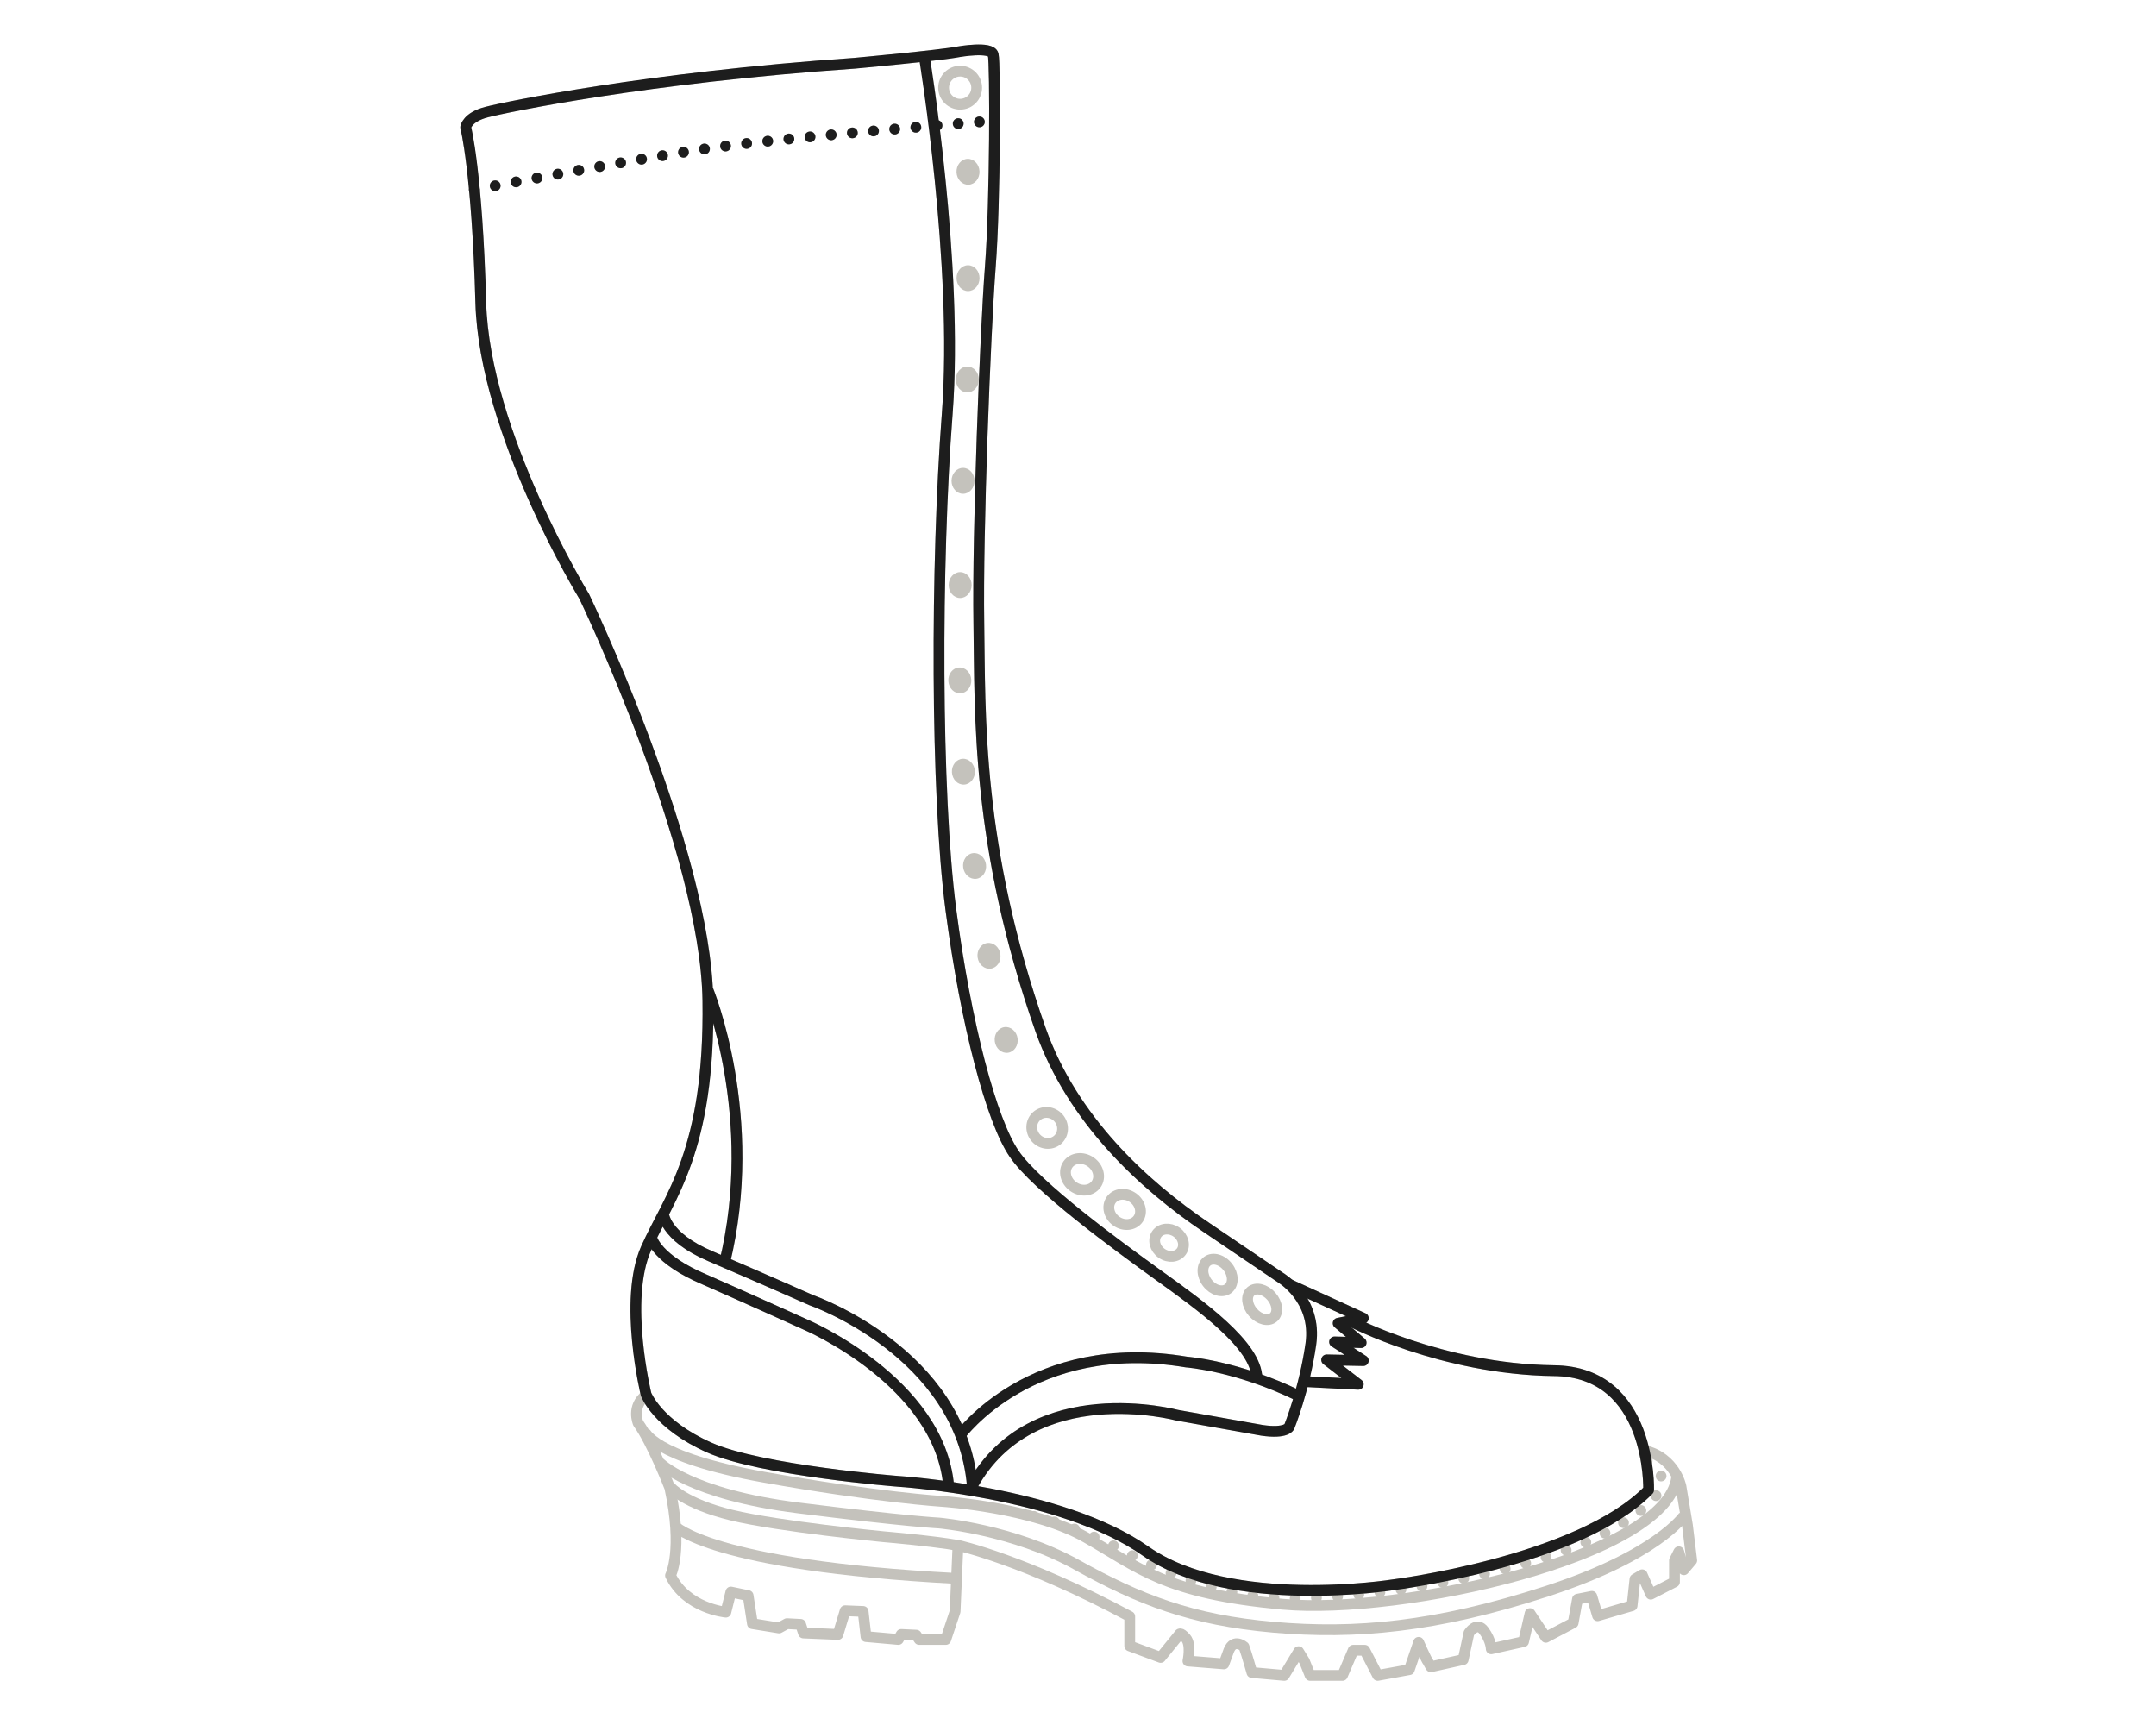 <?xml version="1.0" encoding="utf-8"?>
<!-- Generator: Adobe Illustrator 25.3.1, SVG Export Plug-In . SVG Version: 6.00 Build 0)  -->
<svg version="1.1" id="Layer_3" xmlns="http://www.w3.org/2000/svg" xmlns:xlink="http://www.w3.org/1999/xlink" x="0px" y="0px"
	 viewBox="0 0 300 240" style="enable-background:new 0 0 300 240;" xml:space="preserve">
<style type="text/css">
	.st0{fill:none;stroke:#C4C2BC;stroke-width:1.5;stroke-linejoin:round;}
	.st1{fill:none;stroke:#C4C2BC;stroke-width:1.5;stroke-linecap:round;stroke-linejoin:round;stroke-dasharray:0,2.957;}
	.st2{fill:#C4C2BC;}
	.st3{display:none;}
	.st4{display:inline;fill:none;stroke:#1D1D1D;stroke-width:1.5;stroke-linejoin:round;}
	
		.st5{display:inline;fill:none;stroke:#1D1D1D;stroke-width:1.5;stroke-linecap:round;stroke-linejoin:round;stroke-dasharray:0,2.957;}
	.st6{fill:none;stroke:#1D1D1D;stroke-width:1.5;stroke-linejoin:round;}
	.st7{fill:none;stroke:#1D1D1D;stroke-width:1.5;stroke-linecap:round;stroke-linejoin:round;stroke-dasharray:0,2.957;}
</style>
<g id="Base_1_">
	<polyline class="st0" points="179.2,178.6 189.7,183.4 186.2,184.1 189.4,186.8 185.7,186.7 189.7,189.3 184.6,189.2 189,192.6 
		181.2,192.2 	"/>
	
		<ellipse transform="matrix(0.753 -0.658 0.658 0.753 -75.961 160.424)" class="st0" cx="175.6" cy="181.4" rx="1.7" ry="2.4"/>
	
		<ellipse transform="matrix(0.795 -0.606 0.606 0.795 -72.83 139.072)" class="st0" cx="169.5" cy="177.4" rx="1.8" ry="2.4"/>
	
		<ellipse transform="matrix(0.574 -0.819 0.819 0.574 -72.18 206.882)" class="st0" cx="162.6" cy="172.8" rx="1.8" ry="2.1"/>
	<ellipse transform="matrix(0.574 -0.819 0.819 0.574 -71.095 199.895)" class="st0" cx="156.5" cy="168.2" rx="2" ry="2.3"/>
	
		<ellipse transform="matrix(0.574 -0.819 0.819 0.574 -69.567 192.911)" class="st0" cx="150.5" cy="163.3" rx="2.1" ry="2.4"/>
	
		<ellipse transform="matrix(0.753 -0.658 0.658 0.753 -67.243 134.654)" class="st0" cx="145.7" cy="156.9" rx="2.1" ry="2.2"/>
	<path class="st0" d="M128.6,7.8c0,0,4.8,29,3.2,49.8c-1.6,20.8-1.6,52.8,0.5,68.9c2.1,16.1,5.7,29.5,8.8,34
		c3,4.5,14.5,12.9,20.2,17c5.7,4.1,13.6,9.7,13.6,14.3"/>
	<path class="st0" d="M133.6,199.7c0,0,10-13.8,31.5-10.2c0,0,7,0.5,15.6,4.7"/>
	<path class="st0" d="M92.3,168.7c0,0,0,3.3,6.6,6.1c7.7,3.3,14,6.1,14,6.1s20.8,7.2,22.4,25.8c8.4-15.2,28.5-9.8,28.5-9.8l11.8,2.1
		c3.4,0.5,3.8-0.5,3.8-0.5s2.1-5.2,3-11.5s-4.3-9.3-4.3-9.3l-10.2-6.9c-8.9-6-18.7-15.1-23.1-27.5c-9-25.6-8.4-44-8.6-56.6
		s0.9-40.5,1.6-49.6c0.7-9.1,0.7-28.3,0.4-29.5s-4.8-0.4-4.8-0.4c-2.5,0.5-14.5,1.6-14.5,1.6c-29,2-48.5,6.1-51.2,6.8
		c-2.7,0.7-2.9,2.1-2.9,2.1s1.6,6.2,2.1,24.4S81.3,83,81.3,83s16.9,35.2,17.2,56.2c0.3,21-5.4,27.3-8.6,34.5c-3.2,7.2,0,20.3,0,20.3
		s1.6,4.2,8.8,7.4c7.2,3.2,26.3,4.7,26.3,4.7s22.6,1.4,34.4,9.7s34.4,4.7,34.4,4.7s25.8-3.2,35.6-13.2c0,0,0.5-16.5-13.2-16.6
		c-15.6-0.2-28.3-6.9-28.3-6.9"/>
	<path class="st0" d="M90.7,172.3c0,0,0.7,2.9,7.3,5.7c6.6,2.9,14.1,6.3,14.1,6.3s18.6,7.9,19.9,22.4"/>
	<path class="st0" d="M98.5,137.7c0,0,7.3,17.7,2.3,38.1"/>
	<circle class="st0" cx="133.6" cy="12.2" r="2.3"/>
	<path class="st1" d="M66,26.4c0,0,23.9-4.6,34.3-6c10.4-1.4,37.9-3.6,37.9-3.6"/>
	<g>
		<ellipse class="st2" cx="134.7" cy="38.7" rx="1.6" ry="1.8"/>
		
			<ellipse transform="matrix(0.999 -4.367566e-02 4.367566e-02 0.999 -0.915 5.907)" class="st2" cx="134.7" cy="23.9" rx="1.6" ry="1.8"/>
		<ellipse class="st2" cx="134.6" cy="52.8" rx="1.6" ry="1.8"/>
		<ellipse class="st2" cx="134" cy="66.9" rx="1.6" ry="1.8"/>
		<ellipse class="st2" cx="133.6" cy="81.4" rx="1.6" ry="1.8"/>
		
			<ellipse transform="matrix(0.998 -5.758324e-02 5.758324e-02 0.998 -5.231 7.848)" class="st2" cx="133.6" cy="94.7" rx="1.6" ry="1.8"/>
		
			<ellipse transform="matrix(0.998 -5.758324e-02 5.758324e-02 0.998 -5.964 7.901)" class="st2" cx="134.1" cy="107.4" rx="1.6" ry="1.8"/>
		<ellipse transform="matrix(0.99 -0.141 0.141 0.99 -15.623 20.308)" class="st2" cx="135.6" cy="120.5" rx="1.6" ry="1.8"/>
		<ellipse transform="matrix(0.99 -0.141 0.141 0.99 -17.362 20.716)" class="st2" cx="137.6" cy="133" rx="1.6" ry="1.8"/>
		<ellipse transform="matrix(0.99 -0.141 0.141 0.99 -18.994 21.173)" class="st2" cx="140" cy="144.7" rx="1.6" ry="1.8"/>
	</g>
	<path class="st0" d="M89.9,194.1c-2.1,1.6-1.1,3.9-1.1,3.9c2,2.8,4.4,9,4.4,9c1.9,8.7,0.1,12.2,0.1,12.2c2.2,4.6,7.7,5.1,7.7,5.1
		l0.7-2.8l2.4,0.5l0.6,3.9l3.7,0.6l1.1-0.6l1.9,0.1l0.4,1.2l4.8,0.2l1-3.3l2.5,0.1l0.4,3.5l4.5,0.4l0.4-0.7l2.1,0.1l0.4,0.6h3.7
		l1.3-3.9l0.4-9.2c0,0,9.2,2,23.9,9.9v4.1l4.3,1.6l2.6-3.2c0,0,0.1-0.4,0.9,0.5s0.3,3.2,0.3,3.2l5,0.4l0.7-1.9
		c0.7-1.7,2.1-0.5,2.1-0.5c0.4,1.1,1.1,3.6,1.1,3.6l4.5,0.4l2-3.3l0.8,1.3l0.8,2h4.5l1.5-3.5h1.6l1.8,3.5l4.4-0.8l1.3-3.8
		c0,0,1.1,2.5,1.3,2.7c0.1,0.2,0.4,0.7,0.4,0.7l4.5-1l0.8-3.7c0,0,1.1-1.7,2.1-0.3s1,2.5,1,2.5l4.5-1l0.9-3.9l2.2,3.3l3.8-2l0.6-3.3
		l2-0.4l0.8,2.7l4.8-1.4l0.4-3.7l1-0.6l1.2,2.7l3.3-1.7v-3l0.6-1.2l0.7,2.5l1.1-1.3l-0.6-4.9l-0.9-5.4c0,0-0.8-4-5.1-5"/>
	<path class="st0" d="M89.7,199.1c0,0,0.9,3.6,16.5,6.4s25,3.4,25,3.4s12.5,0.8,19.9,5c7.4,4.2,10.9,7.8,27.4,9.3
		c16.5,1.5,53.3-6.6,54.8-17.6"/>
	<path class="st0" d="M91.8,203.5c0,0,4.1,4.4,19.3,6.3s19.6,2.1,19.6,2.1s10.3,0.9,19.1,5.8s16,7.7,27.4,8.7s22.6,0,38-5
		c15.4-5,19.1-10.5,19.1-10.5"/>
	<path class="st0" d="M93.3,206.9c0,0,1.9,2.3,8.5,3.9c6.6,1.6,21.1,3,21.1,3s7,0.6,10.3,1.2"/>
	<path class="st1" d="M229.2,203.2c0,0,3.1,1.7,1.7,4.2c-1.3,2.4-6.7,6.3-15.3,9.1c-8.6,2.8-22.4,5.6-35,5.9
		c-12.6,0.3-24.4-6.7-24.4-6.7s-8.2-4.3-14.4-5.1"/>
	<path class="st0" d="M93.9,212.3c0,0,4.9,5.5,39,7.3"/>
</g>
<g id="SoleHeel" class="st3">
	<path class="st4" d="M93.3,206.9c0,0,1.9,2.3,8.5,3.9c6.6,1.6,21.1,3,21.1,3s7,0.6,10.3,1.2"/>
	<path class="st4" d="M93.9,212.3c0,0,4.9,5.5,39,7.3"/>
	<path class="st4" d="M234.7,212.4l-0.2-1.5l-0.2,0c0,0-3.6,5.5-19.1,10.5c-15.4,5-26.6,6-38,5c-11.4-1.1-18.7-3.9-27.4-8.7
		c-8.7-4.8-19.1-5.8-19.1-5.8s-4.4-0.3-19.6-2.1c-15.2-1.9-19.3-6.3-19.3-6.3l0,0c0.9,1.9,1.5,3.4,1.5,3.4
		c1.9,8.7,0.1,12.2,0.1,12.2c2.2,4.6,7.7,5.1,7.7,5.1l0.7-2.8l2.4,0.5l0.6,3.9l3.7,0.6l1.1-0.6l1.9,0.1l0.4,1.2l4.8,0.2l1-3.3
		l2.5,0.1l0.4,3.5l4.5,0.4l0.4-0.7l2.1,0.1l0.4,0.6h3.7l1.3-3.9l0.4-9.2c0,0,9.2,2,23.9,9.9v4.1l4.3,1.6l2.6-3.2
		c0,0,0.1-0.4,0.9,0.5c0.7,0.9,0.3,3.2,0.3,3.2l5,0.4l0.7-1.9c0.7-1.7,2.1-0.5,2.1-0.5c0.4,1.1,1.1,3.6,1.1,3.6l4.5,0.4l2-3.3
		l0.8,1.3l0.8,2h4.5l1.5-3.5h1.6l1.8,3.5l4.4-0.8l1.3-3.8c0,0,1.1,2.5,1.3,2.7c0.1,0.2,0.4,0.7,0.4,0.7l4.5-1l0.8-3.7
		c0,0,1.1-1.7,2.1-0.3c1.1,1.4,1,2.5,1,2.5l4.5-1l0.9-3.9l2.2,3.3l3.8-2l0.6-3.3l2-0.4l0.8,2.7l4.8-1.4l0.4-3.7l1-0.6l1.2,2.7
		l3.3-1.7v-3l0.6-1.2l0.7,2.5l1.1-1.3L234.7,212.4z"/>
</g>
<g id="Midsole_1_" class="st3">
	<path class="st4" d="M89.7,199.1c0,0,0.9,3.6,16.5,6.4s25,3.4,25,3.4s12.5,0.8,19.9,5c7.4,4.2,10.9,7.8,27.4,9.3
		c16.5,1.5,53.3-6.6,54.8-17.6"/>
	<path class="st5" d="M229.2,203.2c0,0,3.1,1.7,1.7,4.2c-1.3,2.4-6.7,6.3-15.3,9.1c-8.6,2.8-22.4,5.6-35,5.9
		c-12.6,0.3-24.4-6.7-24.4-6.7s-8.2-4.3-14.4-5.1"/>
	<path class="st4" d="M233.9,207c0,0-0.8-4-5.1-5l0.1,0.1c0.6,2.9,0.6,5.2,0.6,5.2c-9.8,10-35.6,13.2-35.6,13.2s-22.6,3.6-34.4-4.7
		c-11.8-8.2-34.4-9.7-34.4-9.7s-19.2-1.4-26.3-4.7c-7.2-3.2-8.8-7.4-8.8-7.4c-2.1,1.6-1.1,3.9-1.1,3.9c1,1.4,2.1,3.7,3,5.6l0,0
		c0,0,4.1,4.4,19.3,6.3c15.2,1.9,19.6,2.1,19.6,2.1s10.3,0.9,19.1,5.8c8.7,4.8,16,7.7,27.4,8.7c11.4,1.1,22.6,0,38-5
		c15.4-5,19.1-10.5,19.1-10.5l0.2-0.3L233.9,207z"/>
</g>
<g id="Upper_1_">
	<polyline class="st6" points="179.2,178.6 189.7,183.4 186.2,184.1 189.4,186.8 185.7,186.7 189.7,189.3 184.6,189.2 189,192.6 
		181.2,192.2 	"/>
	<path class="st6" d="M128.6,7.8c0,0,4.8,29,3.2,49.8c-1.6,20.8-1.6,52.8,0.5,68.9c2.1,16.1,5.7,29.5,8.8,34
		c3,4.5,14.5,12.9,20.2,17c5.7,4.1,13.6,9.7,13.6,14.3"/>
	<path class="st6" d="M133.6,199.7c0,0,10-13.8,31.5-10.2c0,0,7,0.5,15.6,4.7"/>
	<path class="st6" d="M92.3,168.7c0,0,0,3.3,6.6,6.1c7.7,3.3,14,6.1,14,6.1s20.8,7.2,22.4,25.8c8.4-15.2,28.5-9.8,28.5-9.8l11.8,2.1
		c3.4,0.5,3.8-0.5,3.8-0.5s2.1-5.2,3-11.5s-4.3-9.3-4.3-9.3l-10.2-6.9c-8.9-6-18.7-15.1-23.1-27.5c-9-25.6-8.4-44-8.6-56.6
		s0.9-40.5,1.6-49.6c0.7-9.1,0.7-28.3,0.4-29.5s-4.8-0.4-4.8-0.4c-2.5,0.5-14.5,1.6-14.5,1.6c-29,2-48.5,6.1-51.2,6.8
		c-2.7,0.7-2.9,2.1-2.9,2.1s1.6,6.2,2.1,24.4S81.3,83,81.3,83s16.9,35.2,17.2,56.2c0.3,21-5.4,27.3-8.6,34.5c-3.2,7.2,0,20.3,0,20.3
		s1.6,4.2,8.8,7.4c7.2,3.2,26.3,4.7,26.3,4.7s22.6,1.4,34.4,9.7s34.4,4.7,34.4,4.7s25.8-3.2,35.6-13.2c0,0,0.5-16.5-13.2-16.6
		c-15.6-0.2-28.3-6.9-28.3-6.9"/>
	<path class="st6" d="M90.7,172.3c0,0,0.7,2.9,7.3,5.7c6.6,2.9,14.1,6.3,14.1,6.3s18.6,7.9,19.9,22.4"/>
	<path class="st6" d="M98.5,137.7c0,0,7.3,17.7,2.3,38.1"/>
	<path class="st7" d="M66,26.4c0,0,23.9-4.6,34.3-6c10.4-1.4,37.9-3.6,37.9-3.6"/>
</g>
</svg>
